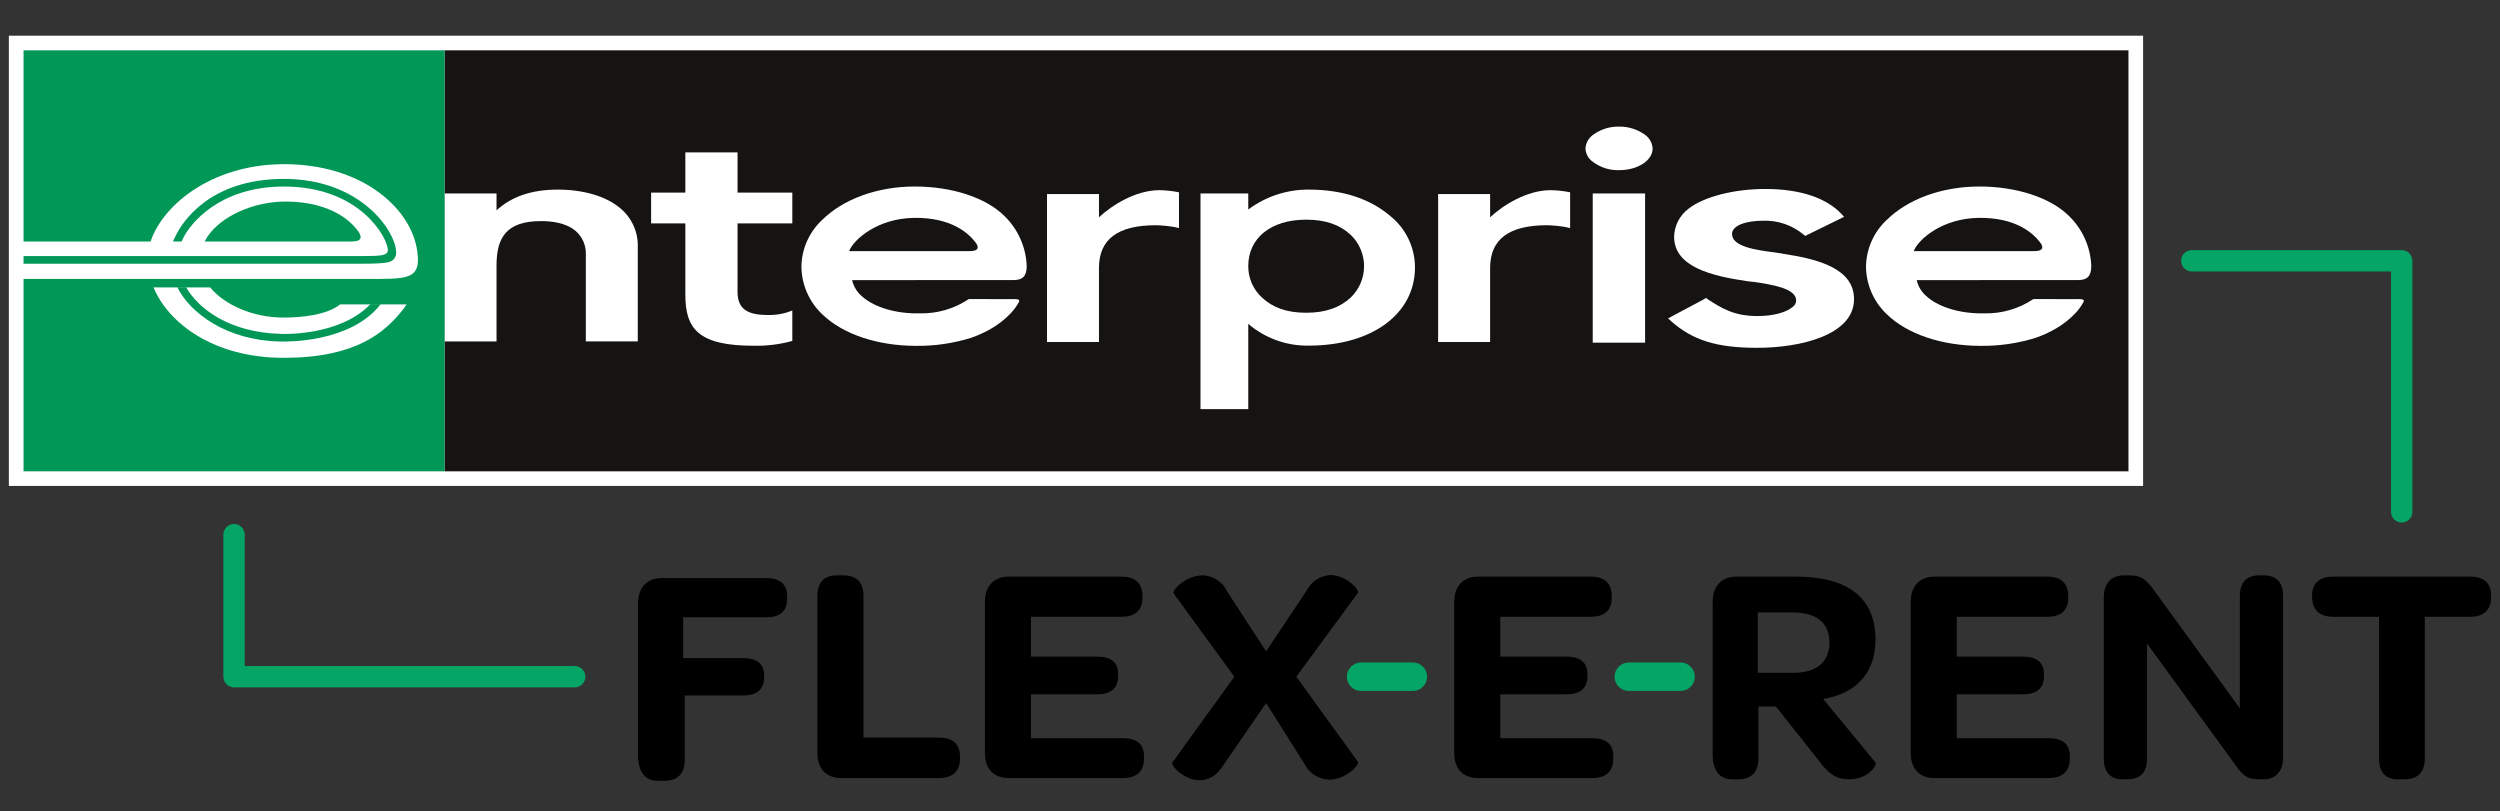 <svg width="450" height="146" viewBox="0 0 450 146" fill="none" xmlns="http://www.w3.org/2000/svg">
<rect x="0" y="0" width="450" height="146" fill="#333333" stroke="none"/>
<path d="M383.127 9.055H4.225V84.834H383.127V9.055Z" fill="white"/>
<path d="M385.758 87.466H1.594V6.424H385.758V87.466Z" fill="white"/>
<path d="M383.123 84.84V9.057H80.016V84.84H383.123Z" fill="#161412"/>
<path d="M235.577 62.212C231.59 62.282 227.716 60.888 224.688 58.294V73.647H216.089V34.824H224.688V37.708C227.831 35.362 231.654 34.105 235.577 34.129C241.754 34.129 246.696 35.829 250.293 38.917C251.668 40.029 252.777 41.435 253.538 43.031C254.3 44.626 254.696 46.372 254.696 48.141C254.696 56.433 247.049 62.212 235.577 62.212ZM243.131 42.276C241.185 40.465 238.636 39.54 235.11 39.54C228.678 39.54 224.688 42.921 224.688 47.886C224.679 48.95 224.893 50.003 225.316 50.98C225.739 51.956 226.362 52.832 227.144 53.553C229.099 55.36 231.582 56.295 235.11 56.295C238.636 56.295 241.185 55.354 243.131 53.553C243.891 52.824 244.496 51.948 244.909 50.979C245.322 50.01 245.534 48.968 245.534 47.914C245.534 46.861 245.322 45.819 244.909 44.85C244.496 43.881 243.891 43.005 243.131 42.276Z" fill="white"/>
<path d="M291.478 30.625C289.801 30.693 288.151 30.184 286.802 29.185C286.386 28.919 286.04 28.558 285.793 28.131C285.547 27.705 285.406 27.225 285.383 26.732C285.412 26.235 285.555 25.751 285.801 25.318C286.047 24.885 286.39 24.514 286.802 24.235C288.137 23.27 289.749 22.763 291.396 22.79C293.067 22.756 294.705 23.263 296.065 24.235C296.473 24.517 296.812 24.888 297.056 25.321C297.3 25.754 297.442 26.236 297.471 26.732C297.471 28.896 294.784 30.625 291.478 30.625ZM296.116 61.685H286.691V34.828H296.116V61.685Z" fill="white"/>
<path d="M316.284 62.606C308.861 62.606 304.604 61.186 300.776 57.788L300.26 57.307L300.924 56.947L306.734 53.853L307.095 53.621L307.463 53.917C309.889 55.459 312.097 56.887 316.284 56.887C319.296 56.887 321.46 56.236 322.64 55.28C322.841 55.151 323.007 54.976 323.124 54.768C323.241 54.561 323.306 54.328 323.313 54.09C323.313 51.892 318.928 51.23 315.768 50.757L314.662 50.636C308.125 49.688 301.34 48.077 301.34 42.592C301.364 41.62 301.608 40.665 302.052 39.8C302.496 38.934 303.129 38.18 303.905 37.593C306.697 35.391 312.169 34.016 317.75 34.016C324.143 34.016 328.844 35.687 331.49 38.541L331.94 39.028L325.391 42.239L324.959 42.469L324.589 42.183C322.543 40.499 319.949 39.627 317.302 39.733C314.303 39.733 311.766 40.569 311.766 42.12C311.766 44.449 316.284 45.035 319.586 45.452C320.1 45.571 320.622 45.571 320.99 45.69C327.381 46.642 333.724 48.373 333.724 53.853C333.724 60.29 324.143 62.606 316.284 62.606Z" fill="white"/>
<path d="M105.448 61.453V45.871C105.489 45.054 105.342 44.239 105.018 43.488C104.694 42.737 104.202 42.071 103.58 41.54C101.841 40.089 99.277 39.797 97.404 39.797C91.177 39.797 89.374 42.714 89.374 47.793V61.461H80.016V34.828H89.374V37.86C91.863 35.582 95.338 34.129 100.391 34.129C105.097 34.129 109.122 35.352 111.611 37.451C112.644 38.297 113.468 39.369 114.021 40.584C114.574 41.799 114.84 43.125 114.8 44.459V61.453H105.448Z" fill="white"/>
<path d="M117.2 40.206V34.666H123.362V27.434H132.756V34.666H142.616V40.206H132.756V52.462C132.756 55.07 133.867 56.696 138.066 56.696C139.623 56.759 141.176 56.482 142.616 55.884V61.367C140.361 61.991 138.028 62.284 135.689 62.236C125.622 62.236 123.362 59.141 123.362 53.006V40.206H117.2Z" fill="white"/>
<path d="M174.329 53.866C171.739 55.585 168.685 56.471 165.577 56.404C161.111 56.507 157.072 55.222 154.916 53.119C154.15 52.391 153.617 51.453 153.382 50.422L182.491 50.412C184.014 50.394 184.808 49.769 184.808 47.877C184.677 44.466 183.235 41.237 180.783 38.863C177.447 35.568 171.361 33.572 164.668 33.572C157.777 33.572 151.709 35.92 148.013 39.564C146.853 40.637 145.922 41.934 145.277 43.376C144.631 44.818 144.284 46.376 144.256 47.956C144.268 49.572 144.607 51.168 145.253 52.65C145.899 54.131 146.838 55.466 148.013 56.575C151.63 60.1 157.854 62.253 164.905 62.253C168.248 62.291 171.576 61.806 174.769 60.816C176.086 60.365 177.354 59.781 178.552 59.073C179.765 58.357 180.876 57.481 181.856 56.468C182.468 55.837 182.99 55.124 183.409 54.351C183.719 53.703 182.615 53.855 181.918 53.841L174.376 53.835L174.329 53.866ZM174.527 45.201H152.848C153.61 43.149 157.916 39.305 164.532 39.217C171.18 39.127 174.413 41.914 175.801 43.924C176.41 45.024 175.4 45.201 174.527 45.201Z" fill="white"/>
<path d="M212.218 34.614C211.056 34.379 209.874 34.251 208.688 34.232C204.472 34.232 200.174 36.9 197.815 39.112V34.929H188.46V61.556H197.815V48.243C197.815 43.042 201.212 40.541 208.074 40.541C209.211 40.568 210.345 40.68 211.465 40.878L212.218 41.059V34.614Z" fill="white"/>
<path d="M282.623 34.614C281.461 34.378 280.28 34.25 279.095 34.232C274.879 34.232 270.58 36.9 268.221 39.112V34.929H258.865V61.556H268.221V48.243C268.221 43.042 271.621 40.541 278.485 40.541C279.621 40.568 280.753 40.68 281.872 40.878L282.623 41.059V34.614Z" fill="white"/>
<path d="M365.953 53.866C363.364 55.584 360.311 56.47 357.204 56.404C352.733 56.507 348.698 55.222 346.54 53.119C345.774 52.391 345.24 51.453 345.006 50.422L374.114 50.412C375.64 50.394 376.431 49.769 376.431 47.877C376.302 44.467 374.861 41.237 372.408 38.863C369.07 35.568 362.987 33.572 356.292 33.572C349.399 33.572 343.335 35.92 339.637 39.564C338.477 40.637 337.545 41.934 336.9 43.376C336.254 44.818 335.907 46.376 335.879 47.956C335.891 49.572 336.23 51.168 336.876 52.65C337.522 54.131 338.461 55.466 339.637 56.575C343.253 60.1 349.477 62.253 356.528 62.253C359.871 62.291 363.2 61.806 366.393 60.816C367.711 60.365 368.979 59.781 370.178 59.073C371.39 58.356 372.501 57.48 373.481 56.468C374.094 55.837 374.617 55.124 375.035 54.351C375.342 53.703 374.238 53.855 373.543 53.841L366.001 53.835L365.953 53.866ZM366.153 45.201H344.476C345.234 43.149 349.541 39.305 356.156 39.217C362.804 39.126 366.038 41.914 367.427 43.924C368.034 45.024 367.024 45.201 366.153 45.201Z" fill="white"/>
<path d="M74.974 44.451C73.484 37.048 64.82 29.551 51.141 29.551H51.13C39.059 29.551 30.294 35.953 27.46 42.518C27.397 42.654 27.171 43.227 27.093 43.478H4.238V50.209C15.64 50.209 66.7 50.213 68.225 50.209C71.385 50.184 73.645 50.12 74.627 48.918C75.301 48.095 75.407 46.718 74.974 44.451ZM64.847 42.971C64.635 43.386 63.893 43.462 63.193 43.478H36.85C37.001 43.141 37.184 42.819 37.397 42.518C39.883 38.871 45.639 36.294 51.339 36.281C57.298 36.263 62.131 38.273 64.6 41.797C64.91 42.344 64.987 42.703 64.847 42.971Z" fill="white"/>
<path d="M51.003 57.163C45.657 57.163 40.5 54.965 37.822 51.732H27.632C30.316 58.172 38.427 64.424 51.114 64.409C64.131 64.393 69.375 59.846 72.783 55.393C72.927 55.201 73.058 54.999 73.173 54.789H61.224C58.863 56.696 54.36 57.163 51.003 57.163Z" fill="white"/>
<path d="M4.238 9.057V43.478H27.093C27.171 43.227 27.397 42.654 27.46 42.518C30.294 35.953 39.059 29.551 51.13 29.551H51.141C64.82 29.551 73.484 37.048 74.974 44.451C75.407 46.718 75.301 48.095 74.627 48.918C73.645 50.12 71.385 50.184 68.225 50.209C66.723 50.213 16.636 50.209 4.238 50.209V84.841H80.019V9.057H4.238ZM72.783 55.393C69.375 59.846 64.131 64.393 51.114 64.409C38.427 64.424 30.316 58.172 27.632 51.732H37.822C40.5 54.965 45.656 57.163 51.003 57.163C54.36 57.163 58.863 56.696 61.224 54.789H73.173C73.058 54.999 72.927 55.201 72.783 55.393Z" fill="#009757"/>
<path d="M64.847 42.971C64.987 42.703 64.91 42.344 64.6 41.797C62.131 38.273 57.298 36.263 51.34 36.281C45.639 36.294 39.883 38.871 37.398 42.518C37.184 42.819 37.001 43.141 36.851 43.478H63.194C63.893 43.462 64.635 43.386 64.847 42.971Z" fill="#009757"/>
<path d="M70.654 46.856C70.9 46.662 71.088 46.405 71.199 46.112C71.309 45.82 71.338 45.503 71.282 45.195C71.157 41.667 65.019 32.203 51.115 32.203C37.729 32.203 32.836 39.977 31.657 42.366C31.463 42.726 31.288 43.097 31.134 43.476V43.478L32.691 43.476C32.825 43.148 32.979 42.828 33.151 42.518C34.243 40.504 39.253 33.576 51.115 33.576C64.944 33.576 69.808 42.956 69.81 44.977C69.822 45.081 69.811 45.187 69.776 45.287C69.742 45.386 69.685 45.476 69.611 45.55C69.22 45.916 68.7 46.097 65.242 46.097H4.238V47.468H65.239C69.71 47.468 70.223 47.172 70.654 46.856Z" fill="#009757"/>
<path d="M68.526 54.741L68.38 54.935C62.991 61.65 51.746 61.511 50.48 61.472C40.853 61.311 34.233 56.384 31.915 51.695H33.488C35.704 55.564 41.294 59.86 50.523 60.096C50.957 60.119 61.141 60.526 66.681 54.741L68.526 54.741Z" fill="#009757"/>
<path d="M114.845 135.943V108.646C114.845 105.731 116.47 104.05 119.161 104.05H137.882C140.46 104.05 141.693 105.227 141.693 107.357V107.693C141.693 109.991 140.46 111.112 137.882 111.112H122.972V118.455H133.734C136.369 118.455 137.546 119.576 137.546 121.65V121.818C137.546 124.004 136.369 125.181 133.734 125.181H123.252V136.728C123.252 139.25 122.019 140.539 119.609 140.539H118.32C116.078 140.539 114.845 138.858 114.845 135.943Z" fill="black"/>
<path d="M147.13 135.514V107.32C147.13 104.797 148.364 103.564 150.606 103.564H151.783C154.193 103.564 155.426 104.797 155.426 107.32V132.767H168.991C171.569 132.767 172.802 133.944 172.802 136.242V136.466C172.802 138.764 171.569 140.054 168.991 140.054H151.446C148.756 140.054 147.13 138.428 147.13 135.514Z" fill="black"/>
<path d="M177.283 135.514V108.385C177.283 105.47 178.909 103.788 181.599 103.788H201.834C204.412 103.788 205.645 105.077 205.645 107.264V107.544C205.645 109.842 204.412 111.019 201.834 111.019H185.579V118.193H197.462C200.152 118.193 201.273 119.371 201.273 121.388V121.613C201.273 123.799 200.096 124.976 197.462 124.976H185.579V132.879H202.114C204.692 132.879 205.925 134 205.925 136.13V136.466C205.925 138.764 204.692 140.054 202.114 140.054H181.599C178.909 140.054 177.283 138.428 177.283 135.514Z" fill="black"/>
<path d="M227.9 117.241L235.13 106.423C235.526 105.597 236.134 104.891 236.893 104.379C237.651 103.867 238.533 103.566 239.447 103.508C242.305 103.508 244.715 106.143 244.435 106.703L233.337 121.809L244.435 137.139C244.715 137.7 242.249 140.334 239.278 140.334C238.341 140.313 237.427 140.035 236.637 139.531C235.846 139.027 235.209 138.316 234.794 137.475L227.9 126.545L220.333 137.531C219.044 139.717 217.474 140.446 215.961 140.446C213.158 140.446 210.692 137.812 211.028 137.251L222.183 121.809L211.252 106.815C210.916 106.255 213.495 103.564 216.465 103.564C217.402 103.586 218.315 103.87 219.098 104.386C219.881 104.901 220.503 105.626 220.893 106.479L227.9 117.241Z" fill="black"/>
<path d="M261.755 135.514V108.385C261.755 105.47 263.38 103.788 266.071 103.788H286.305C288.884 103.788 290.117 105.077 290.117 107.264V107.544C290.117 109.842 288.884 111.019 286.305 111.019H270.05V118.193H281.933C284.624 118.193 285.745 119.371 285.745 121.388V121.613C285.745 123.799 284.568 124.976 281.933 124.976H270.05V132.879H286.586C289.164 132.879 290.397 134 290.397 136.13V136.466C290.397 138.764 289.164 140.054 286.586 140.054H266.071C263.38 140.054 261.755 138.428 261.755 135.514Z" fill="black"/>
<path d="M337.592 137.251C337.929 137.643 336.359 140.278 332.828 140.278C330.474 140.278 329.129 139.269 327.391 136.915L319.656 127.162H316.517V136.522C316.517 138.877 315.284 140.278 312.93 140.278H311.753C309.511 140.278 308.277 138.652 308.277 135.738V108.385C308.277 105.47 309.903 103.788 312.593 103.788H323.299C332.716 103.788 337.592 107.712 337.592 115.111C337.592 120.884 334.341 124.808 328.176 125.817L337.592 137.251ZM322.739 121.108C327.167 121.108 329.297 119.034 329.297 115.671C329.297 112.14 327.055 110.234 322.57 110.234H316.405V121.108L322.739 121.108Z" fill="black"/>
<path d="M343.926 135.514V108.385C343.926 105.47 345.552 103.788 348.242 103.788H368.477C371.055 103.788 372.288 105.077 372.288 107.264V107.544C372.288 109.842 371.055 111.019 368.477 111.019H352.222V118.193H364.105C366.795 118.193 367.917 119.371 367.917 121.388V121.613C367.917 123.799 366.739 124.976 364.105 124.976H352.222V132.879H368.757C371.336 132.879 372.569 134 372.569 136.13V136.466C372.569 138.764 371.336 140.054 368.757 140.054H348.242C345.552 140.054 343.926 138.428 343.926 135.514Z" fill="black"/>
<path d="M378.678 136.522V107.656C378.678 105.022 380.023 103.564 382.266 103.564H383.274C385.46 103.564 386.189 104.293 387.478 105.918L403.173 127.498V107.32C403.173 104.853 404.35 103.564 406.704 103.564H407.489C409.787 103.564 410.964 104.853 410.964 107.32V136.186C410.964 138.877 409.619 140.278 407.433 140.278H406.76C404.574 140.278 403.957 139.717 402.78 138.26L386.469 115.839V136.522C386.469 138.989 385.292 140.278 382.882 140.278H382.097C379.855 140.278 378.678 138.989 378.678 136.522Z" fill="black"/>
<path d="M419.987 111.019C417.521 111.019 416.176 109.786 416.176 107.432V107.208C416.176 104.965 417.521 103.788 419.987 103.788H444.594C447.116 103.788 448.406 104.965 448.406 107.208V107.432C448.406 109.786 447.116 111.019 444.594 111.019H436.466V136.522C436.466 138.989 435.177 140.278 432.823 140.278H431.646C429.348 140.278 428.227 138.989 428.227 136.522V111.019H419.987Z" fill="black"/>
<path d="M432.309 45.025H394.52C394.01 45.025 393.522 45.227 393.162 45.587C392.802 45.947 392.6 46.435 392.6 46.945C392.6 47.454 392.802 47.942 393.162 48.302C393.522 48.662 394.01 48.865 394.52 48.865H430.389V92.141C430.389 92.65 430.591 93.138 430.951 93.498C431.311 93.859 431.799 94.061 432.309 94.061C432.818 94.061 433.306 93.859 433.666 93.498C434.026 93.138 434.229 92.65 434.229 92.141V46.945C434.227 46.436 434.024 45.949 433.664 45.589C433.305 45.229 432.817 45.026 432.309 45.025Z" fill="#05A565"/>
<path d="M42.125 123.729H103.448C103.957 123.729 104.445 123.527 104.805 123.167C105.165 122.807 105.368 122.318 105.368 121.809C105.368 121.3 105.165 120.811 104.805 120.451C104.445 120.091 103.957 119.889 103.448 119.889H73.746H44.045V96.233C44.045 95.981 43.995 95.732 43.899 95.499C43.802 95.266 43.661 95.054 43.483 94.876C43.304 94.698 43.093 94.556 42.86 94.46C42.627 94.363 42.377 94.313 42.125 94.313C41.873 94.313 41.623 94.363 41.39 94.46C41.157 94.556 40.946 94.698 40.767 94.876C40.589 95.054 40.448 95.266 40.351 95.499C40.255 95.732 40.205 95.981 40.205 96.233V121.809C40.207 122.318 40.41 122.805 40.769 123.165C41.129 123.524 41.616 123.727 42.125 123.729Z" fill="#05A565"/>
<path d="M302.502 119.249H293.178C292.5 119.25 291.85 119.521 291.371 120C290.892 120.48 290.623 121.131 290.623 121.809C290.623 122.487 290.892 123.137 291.371 123.617C291.85 124.097 292.5 124.368 293.178 124.369H302.502C302.839 124.37 303.172 124.304 303.484 124.176C303.795 124.047 304.078 123.859 304.316 123.621C304.554 123.383 304.743 123.101 304.872 122.79C305.001 122.479 305.068 122.146 305.068 121.809C305.068 121.472 305.001 121.139 304.872 120.828C304.743 120.517 304.554 120.235 304.316 119.997C304.078 119.759 303.795 119.571 303.484 119.442C303.172 119.314 302.839 119.248 302.502 119.249Z" fill="#05A565"/>
<path d="M254.322 119.249H244.997C244.661 119.248 244.327 119.314 244.016 119.442C243.705 119.571 243.422 119.759 243.184 119.997C242.945 120.235 242.756 120.517 242.627 120.828C242.499 121.139 242.432 121.472 242.432 121.809C242.432 122.146 242.499 122.479 242.627 122.79C242.756 123.101 242.945 123.383 243.184 123.621C243.422 123.859 243.705 124.047 244.016 124.176C244.327 124.304 244.661 124.37 244.997 124.369H254.322C255 124.368 255.65 124.097 256.129 123.617C256.608 123.137 256.877 122.487 256.877 121.809C256.877 121.131 256.608 120.48 256.129 120C255.65 119.521 255 119.25 254.322 119.249Z" fill="#05A565"/>
</svg>
